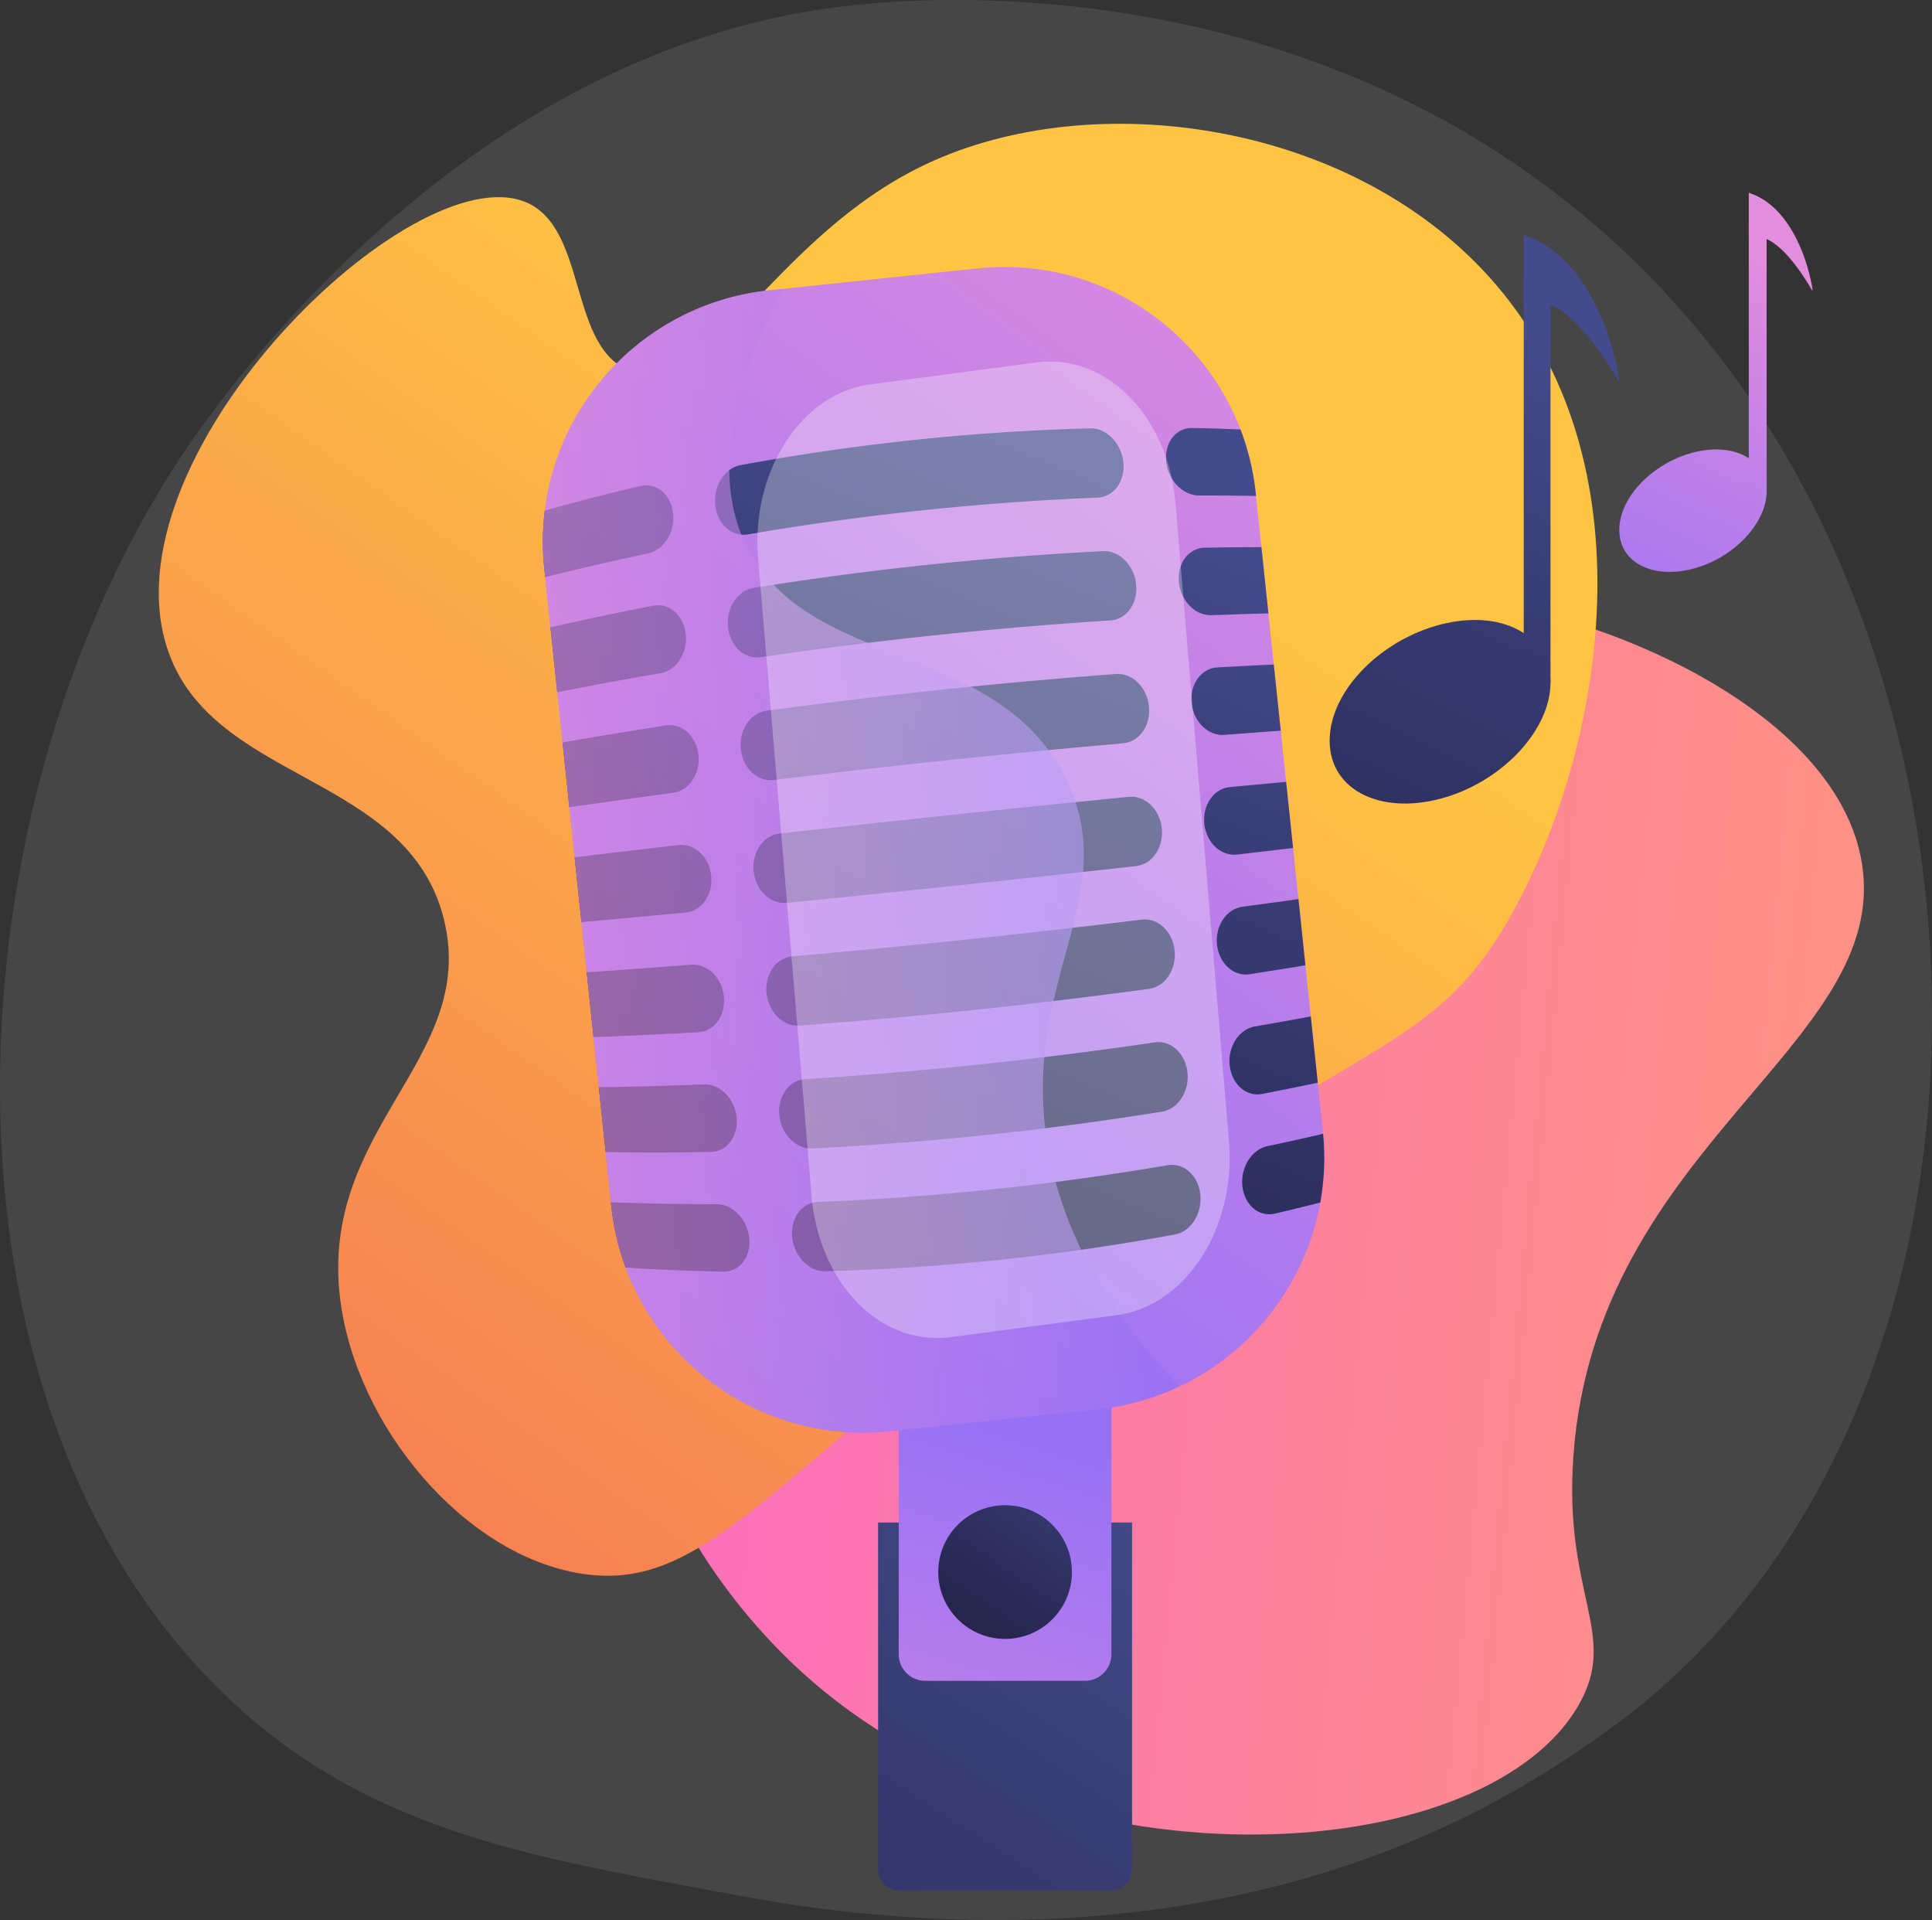 <?xml version="1.0" encoding="UTF-8"?> <svg xmlns="http://www.w3.org/2000/svg" xmlns:xlink="http://www.w3.org/1999/xlink" viewBox="0 0 2818 2800"><rect x="0" y="0" width="2818" height="2800" fill="#333333" stroke="none"/> <defs> <style>.cls-1{fill:url(#linear-gradient);}.cls-2{isolation:isolate;}.cls-3{fill:#f4f7fa;opacity:0.1;}.cls-4{fill:url(#linear-gradient-2);}.cls-5{fill:url(#linear-gradient-3);}.cls-6{fill:url(#linear-gradient-4);}.cls-7{fill:url(#linear-gradient-5);}.cls-8{clip-path:url(#clip-path);}.cls-9{fill:url(#linear-gradient-7);}.cls-10{fill:url(#linear-gradient-8);}.cls-11{fill:url(#linear-gradient-9);}.cls-12{fill:url(#linear-gradient-10);}.cls-13{fill:url(#linear-gradient-11);}.cls-14{fill:url(#linear-gradient-12);}.cls-15{fill:url(#linear-gradient-13);}.cls-16{fill:url(#linear-gradient-14);}.cls-17{fill:url(#linear-gradient-15);}.cls-18{fill:url(#linear-gradient-16);}.cls-19{fill:url(#linear-gradient-17);}.cls-20{fill:url(#linear-gradient-18);}.cls-21{fill:url(#linear-gradient-19);}.cls-22{fill:url(#linear-gradient-20);}.cls-23{fill:url(#linear-gradient-21);}.cls-24{fill:url(#linear-gradient-22);}.cls-25{fill:url(#linear-gradient-23);}.cls-26{fill:url(#linear-gradient-24);}.cls-27{fill:url(#linear-gradient-25);}.cls-28{fill:url(#linear-gradient-26);}.cls-29{fill:url(#linear-gradient-27);}.cls-30{opacity:0.6;mix-blend-mode:multiply;}.cls-31{fill:url(#linear-gradient-28);}.cls-32{fill:url(#linear-gradient-29);}.cls-33{fill:#fff;opacity:0.3;mix-blend-mode:overlay;}.cls-34{fill:url(#linear-gradient-30);}.cls-35{fill:url(#linear-gradient-31);}.cls-36{fill:url(#linear-gradient-32);}.cls-37{fill:url(#linear-gradient-33);}.cls-38{fill:url(#linear-gradient-34);}.cls-39{fill:url(#linear-gradient-35);}</style> <linearGradient id="linear-gradient" x1="2067.12" y1="257.21" x2="893.65" y2="1890.86" gradientUnits="userSpaceOnUse"> <stop offset="0" stop-color="#e38ddd"></stop> <stop offset="1" stop-color="#9571f6"></stop> </linearGradient> <linearGradient id="linear-gradient-2" x1="2615.59" y1="1836.53" x2="1021.89" y2="1684.75" gradientUnits="userSpaceOnUse"> <stop offset="0" stop-color="#ff9085"></stop> <stop offset="0.22" stop-color="#fe8991"></stop> <stop offset="1" stop-color="#fb6fbb"></stop> </linearGradient> <linearGradient id="linear-gradient-3" x1="1490.23" y1="648.59" x2="200.09" y2="2476.85" gradientUnits="userSpaceOnUse"> <stop offset="0" stop-color="#ffc444"></stop> <stop offset="1" stop-color="#f36f56"></stop> </linearGradient> <linearGradient id="linear-gradient-4" x1="1705.26" y1="2117.22" x2="937.04" y2="3275.64" gradientUnits="userSpaceOnUse"> <stop offset="0" stop-color="#444b8c"></stop> <stop offset="1" stop-color="#26264f"></stop> </linearGradient> <linearGradient id="linear-gradient-5" x1="1215.84" y1="2981.19" x2="1508.97" y2="2070.61" xlink:href="#linear-gradient"></linearGradient> <clipPath id="clip-path"> <path class="cls-1" d="M1426.07,391.36,1122.33,423.3C919.6,444.62,772.53,626.25,793.85,829l97.77,929.73c21.32,202.73,202.95,349.8,405.68,328.48L1601,2055.26c202.73-21.32,349.8-203,328.48-405.69l-97.77-929.73C1810.44,517.11,1628.8,370,1426.07,391.36Z"></path> </clipPath> <linearGradient id="linear-gradient-7" x1="2126.8" y1="650.05" x2="1511.11" y2="1575.05" gradientTransform="matrix(1.22, -0.13, 0.1, 0.99, -747.68, 449.79)" xlink:href="#linear-gradient-4"></linearGradient> <linearGradient id="linear-gradient-8" x1="2200.02" y1="698.79" x2="1584.32" y2="1623.79" gradientTransform="matrix(1.22, -0.13, 0.1, 0.99, -747.68, 449.79)" xlink:href="#linear-gradient-4"></linearGradient> <linearGradient id="linear-gradient-9" x1="2273.25" y1="747.54" x2="1657.55" y2="1672.55" gradientTransform="matrix(1.22, -0.13, 0.1, 0.99, -747.68, 449.79)" xlink:href="#linear-gradient-4"></linearGradient> <linearGradient id="linear-gradient-10" x1="2346.49" y1="796.3" x2="1730.79" y2="1721.31" gradientTransform="matrix(1.22, -0.13, 0.1, 0.99, -747.68, 449.79)" xlink:href="#linear-gradient-4"></linearGradient> <linearGradient id="linear-gradient-11" x1="2419.76" y1="845.07" x2="1804.06" y2="1770.09" gradientTransform="matrix(1.22, -0.13, 0.1, 0.99, -747.68, 449.79)" xlink:href="#linear-gradient-4"></linearGradient> <linearGradient id="linear-gradient-12" x1="2493.04" y1="893.86" x2="1877.34" y2="1818.88" gradientTransform="matrix(1.22, -0.13, 0.1, 0.99, -747.68, 449.79)" xlink:href="#linear-gradient-4"></linearGradient> <linearGradient id="linear-gradient-13" x1="2566.35" y1="942.66" x2="1950.65" y2="1867.68" gradientTransform="matrix(1.22, -0.13, 0.1, 0.99, -747.68, 449.79)" xlink:href="#linear-gradient-4"></linearGradient> <linearGradient id="linear-gradient-14" x1="1730.04" y1="385.95" x2="1114.34" y2="1310.96" gradientTransform="matrix(1.22, -0.13, 0.1, 0.99, -747.68, 449.79)" xlink:href="#linear-gradient-4"></linearGradient> <linearGradient id="linear-gradient-15" x1="1812.73" y1="441" x2="1197.03" y2="1366.02" gradientTransform="matrix(1.22, -0.13, 0.1, 0.99, -747.68, 449.79)" xlink:href="#linear-gradient-4"></linearGradient> <linearGradient id="linear-gradient-16" x1="1895.43" y1="496.05" x2="1279.73" y2="1421.07" gradientTransform="matrix(1.22, -0.13, 0.1, 0.99, -747.68, 449.79)" xlink:href="#linear-gradient-4"></linearGradient> <linearGradient id="linear-gradient-17" x1="1978.12" y1="551.11" x2="1362.42" y2="1476.12" gradientTransform="matrix(1.22, -0.13, 0.1, 0.99, -747.68, 449.79)" xlink:href="#linear-gradient-4"></linearGradient> <linearGradient id="linear-gradient-18" x1="2060.82" y1="606.16" x2="1445.12" y2="1531.17" gradientTransform="matrix(1.22, -0.13, 0.1, 0.99, -747.68, 449.79)" xlink:href="#linear-gradient-4"></linearGradient> <linearGradient id="linear-gradient-19" x1="2143.52" y1="661.21" x2="1527.81" y2="1586.22" gradientTransform="matrix(1.22, -0.13, 0.1, 0.99, -747.68, 449.79)" xlink:href="#linear-gradient-4"></linearGradient> <linearGradient id="linear-gradient-20" x1="2226.21" y1="716.26" x2="1610.51" y2="1641.27" gradientTransform="matrix(1.22, -0.13, 0.1, 0.99, -747.68, 449.79)" xlink:href="#linear-gradient-4"></linearGradient> <linearGradient id="linear-gradient-21" x1="1389.9" y1="159.54" x2="774.19" y2="1084.56" gradientTransform="matrix(1.22, -0.13, 0.1, 0.99, -747.68, 449.79)" xlink:href="#linear-gradient-4"></linearGradient> <linearGradient id="linear-gradient-22" x1="1463.2" y1="208.34" x2="847.5" y2="1133.36" gradientTransform="matrix(1.22, -0.13, 0.1, 0.99, -747.68, 449.79)" xlink:href="#linear-gradient-4"></linearGradient> <linearGradient id="linear-gradient-23" x1="1536.49" y1="257.13" x2="920.79" y2="1182.14" gradientTransform="matrix(1.22, -0.13, 0.1, 0.99, -747.68, 449.79)" xlink:href="#linear-gradient-4"></linearGradient> <linearGradient id="linear-gradient-24" x1="1609.75" y1="305.91" x2="994.05" y2="1230.92" gradientTransform="matrix(1.22, -0.13, 0.1, 0.99, -747.68, 449.79)" xlink:href="#linear-gradient-4"></linearGradient> <linearGradient id="linear-gradient-25" x1="1682.99" y1="354.67" x2="1067.29" y2="1279.68" gradientTransform="matrix(1.22, -0.13, 0.1, 0.99, -747.68, 449.79)" xlink:href="#linear-gradient-4"></linearGradient> <linearGradient id="linear-gradient-26" x1="1756.22" y1="403.42" x2="1140.53" y2="1328.43" gradientTransform="matrix(1.22, -0.13, 0.1, 0.99, -747.68, 449.79)" xlink:href="#linear-gradient-4"></linearGradient> <linearGradient id="linear-gradient-27" x1="1829.43" y1="452.17" x2="1213.74" y2="1377.17" gradientTransform="matrix(1.22, -0.13, 0.1, 0.99, -747.68, 449.79)" xlink:href="#linear-gradient-4"></linearGradient> <linearGradient id="linear-gradient-28" x1="757.8" y1="1005.76" x2="1554.14" y2="1005.76" gradientTransform="matrix(0.99, -0.1, 0.1, 0.99, -16.11, 372.9)" xlink:href="#linear-gradient"></linearGradient> <linearGradient id="linear-gradient-29" x1="1648.48" y1="2028.44" x2="1425.05" y2="2351.82" gradientTransform="translate(2050.46 -365.14) rotate(45)" xlink:href="#linear-gradient-4"></linearGradient> <linearGradient id="linear-gradient-30" x1="2382.65" y1="461.87" x2="1879.48" y2="1488.43" xlink:href="#linear-gradient-4"></linearGradient> <linearGradient id="linear-gradient-31" x1="2327.82" y1="525.23" x2="1911.82" y2="1373.94" xlink:href="#linear-gradient-4"></linearGradient> <linearGradient id="linear-gradient-32" x1="2270.03" y1="495.36" x2="1857.81" y2="1336.35" xlink:href="#linear-gradient-4"></linearGradient> <linearGradient id="linear-gradient-33" x1="2657.58" y1="360.49" x2="2321.99" y2="1045.16" xlink:href="#linear-gradient"></linearGradient> <linearGradient id="linear-gradient-34" x1="2621.01" y1="402.75" x2="2343.56" y2="968.8" xlink:href="#linear-gradient"></linearGradient> <linearGradient id="linear-gradient-35" x1="2582.47" y1="382.83" x2="2307.54" y2="943.73" xlink:href="#linear-gradient"></linearGradient> </defs> <g class="cls-2"> <g id="Слой_2" data-name="Слой 2"> <g id="Illustration"> <path class="cls-3" d="M2479,2408.08c-73.35,75.6-139,120.05-189.23,153.6-490.07,327.23-1050.28,232.91-1223.48,200.68-279.44-52-515.33-88.7-718-271.81C-112.28,2074.49-89.88,1206.55,262,668.89c41.73-63.75,393.09-584.58,954.51-658,13.73-1.79,24-2.81,33-3.76,86.85-9.2,625.05-57.73,1063.89,309.93,62.82,52.63,163.91,147.56,257.66,292.34C2913.8,1138.83,2914.88,1958.74,2479,2408.08Z"></path> <path class="cls-4" d="M2143.24,873.26c226.44,30.38,539.21,175.1,572.63,386.35,41.75,264-387.72,410.84-420.85,862.39-15.08,205.65,67.68,261.3,6.9,365.65-140.35,240.95-774.67,275.63-1131.45-48.29-69.57-63.17-234.9-236.48-255.27-489.84C870.32,1391.42,1556.94,794.61,2143.24,873.26Z"></path> <path class="cls-5" d="M765.31,294.17C600.14,229.22,162.13,653.62,241,935.79c58.1,207.93,354.57,187.28,407,407,48.28,202.21-183,302.32-151.78,551.93,23.12,185,180.57,373.3,351.85,400.15,162.29,25.44,253.92-107.08,586.43-372.55,533.83-426.21,645.31-362.2,772.69-593.32,130.64-237,207.11-655.82-34.49-924.48-205.32-228.32-578.45-279.39-821-165.58C1128.46,343.75,1037.93,577.88,924,542.54,826.66,512.35,859.51,331.21,765.31,294.17Z"></path> <path class="cls-6" d="M1280.79,2220.39H1651.2a0,0,0,0,1,0,0v506a30.48,30.48,0,0,1-30.48,30.48H1311.27a30.48,30.48,0,0,1-30.48-30.48v-506A0,0,0,0,1,1280.79,2220.39Z"></path> <path class="cls-7" d="M1310.89,1989.62h310.22a0,0,0,0,1,0,0v422.85a38.7,38.7,0,0,1-38.7,38.7H1349.58a38.7,38.7,0,0,1-38.7-38.7V1989.62A0,0,0,0,1,1310.89,1989.62Z"></path> <path class="cls-1" d="M1426.07,391.36,1122.33,423.3C919.6,444.62,772.53,626.25,793.85,829l97.77,929.73c21.32,202.73,202.95,349.8,405.68,328.48L1601,2055.26c202.73-21.32,349.8-203,328.48-405.69l-97.77-929.73C1810.44,517.11,1628.8,370,1426.07,391.36Z"></path> <g class="cls-8"> <path class="cls-9" d="M2247.73,674.81a3179.53,3179.53,0,0,0-508.84-50.66c-23.78-.5-40.73,21.65-37.84,49.12h0c2.89,27.47,24.48,49.42,48.19,49.34a3762.7,3762.7,0,0,1,507,32.95c23.17,3,40.05-11.84,37.79-33.45h0C2291.74,700.52,2271.06,679.16,2247.73,674.81Z"></path> <path class="cls-10" d="M2262.78,818a4424.65,4424.65,0,0,0-505.53-19.26c-23.69.38-40.57,23.18-37.68,50.64h0c2.89,27.48,24.41,48.79,48,47.82,169.84-6.73,338.53-6.3,503.67,1.55,23,1,39.66-15.57,37.4-37.18h0C2306.4,839.92,2285.9,820.29,2262.78,818Z"></path> <path class="cls-11" d="M2277.84,961.1c-164.49-1.52-332.7,2.6-502.24,12.13-23.59,1.28-40.41,24.7-37.52,52.17h0c2.89,27.47,24.34,48.15,47.87,46.28,169.17-13.14,336.76-23.16,500.38-29.83,22.75-1,39.26-19.32,37-40.93h0C2321.06,979.32,2300.74,961.42,2277.84,961.1Z"></path> <path class="cls-12" d="M2292.89,1104.25c-163,13-330.07,27.58-498.94,43.51-23.5,2.17-40.25,26.23-37.35,53.7h0c2.88,27.47,24.27,47.52,47.71,44.76,168.49-19.55,335-40,497.07-61.23,22.54-3,38.87-23.06,36.61-44.67h0C2335.72,1118.72,2315.58,1102.55,2292.89,1104.25Z"></path> <path class="cls-13" d="M2307.94,1247.39c-161.43,27.52-327.44,52.57-495.63,74.91-23.41,3.06-40.09,27.76-37.2,55.23h0c2.89,27.46,24.21,46.88,47.55,43.22,167.82-26,333.21-56.91,493.77-92.61,22.33-5.07,38.48-26.81,36.21-48.41h0C2350.37,1258.12,2330.43,1243.68,2307.94,1247.39Z"></path> <path class="cls-14" d="M2323,1390.54c-159.9,42-324.81,77.55-492.33,106.29-23.31,4-39.93,29.29-37,56.76h0c2.88,27.46,24.14,46.25,47.38,41.7a4423.87,4423.87,0,0,0,490.48-124c22.11-7.1,38.08-30.56,35.81-52.16h0C2365,1397.52,2345.27,1384.81,2323,1390.54Z"></path> <path class="cls-15" d="M2338.05,1533.69a3762.29,3762.29,0,0,1-489,137.68c-23.21,4.85-39.76,30.81-36.87,58.29h0c2.89,27.46,24.07,45.61,47.23,40.17a3179.08,3179.08,0,0,0,487.17-155.4c21.9-9.11,37.69-34.29,35.42-55.89h0C2379.69,1536.93,2360.11,1525.93,2338.05,1533.69Z"></path> <path class="cls-16" d="M1590.11,624.69a3278.76,3278.76,0,0,0-509.91,53.62c-23.4,4.36-39.94,30.64-37,58.33h0c2.91,27.69,24.22,46.68,47.65,42.7a3956.58,3956.58,0,0,1,509.91-53.62c23.76-1,40.64-24,37.73-51.68h0C1635.55,646.35,1613.92,624.08,1590.11,624.69Z"></path> <path class="cls-17" d="M1608.94,803.78A4714.29,4714.29,0,0,0,1099,857.4c-23.45,3.8-40,29.53-37.14,57.22h0c2.91,27.69,24.27,47.22,47.77,43.81,168.84-24.8,339.6-42.76,509.91-53.63,23.69-1.54,40.51-25.1,37.61-52.78h0C1654.27,824.32,1632.69,802.61,1608.94,803.78Z"></path> <path class="cls-18" d="M1627.78,982.87c-170.12,12.63-340.89,30.59-509.92,53.62-23.51,3.23-40.17,28.42-37.26,56.11h0c2.92,27.69,24.33,47.77,47.89,44.91,169.27-20.74,340-38.7,509.91-53.62,23.63-2.1,40.4-26.21,37.5-53.89h0C1673,1002.31,1651.46,981.14,1627.78,982.87Z"></path> <path class="cls-19" d="M1646.61,1162c-169.7,16.69-340.46,34.64-509.91,53.62-23.57,2.67-40.29,27.31-37.38,55h0c2.91,27.68,24.39,48.31,48,46C1317,1299.91,1487.78,1282,1657.23,1263c23.58-2.67,40.29-27.3,37.38-55h0C1691.7,1180.29,1670.24,1159.66,1646.61,1162Z"></path> <path class="cls-20" d="M1665.44,1341.05c-169.27,20.74-340,38.7-509.91,53.62-23.63,2.11-40.41,26.2-37.5,53.89h0c2.92,27.68,24.45,48.86,48.12,47.13,170.12-12.63,340.89-30.59,509.91-53.62,23.52-3.24,40.17-28.42,37.27-56.11h0C1710.41,1358.27,1689,1338.19,1665.44,1341.05Z"></path> <path class="cls-21" d="M1684.27,1520.14c-168.84,24.79-339.6,42.75-509.91,53.62-23.69,1.54-40.52,25.09-37.61,52.78h0c2.91,27.69,24.5,49.41,48.24,48.24a4711.78,4711.78,0,0,0,509.91-53.62c23.45-3.8,40-29.53,37.14-57.22h0C1729.13,1536.25,1707.78,1516.71,1684.27,1520.14Z"></path> <path class="cls-22" d="M1703.11,1699.22a3954.77,3954.77,0,0,1-509.92,53.62c-23.75,1-40.63,24-37.72,51.68h0c2.91,27.69,24.56,50,48.35,49.35a3278.89,3278.89,0,0,0,509.91-53.62c23.4-4.36,39.93-30.64,37-58.33h0C1747.85,1714.23,1726.56,1695.25,1703.11,1699.22Z"></path> <path class="cls-23" d="M934.56,708.73A3179,3179,0,0,0,447.39,864.12c-21.91,9.11-37.7,34.31-35.42,55.9h0c2.26,21.61,21.87,32.61,43.91,24.85a3762.29,3762.29,0,0,1,489-137.68c23.21-4.86,39.75-30.81,36.87-58.29h0C978.91,721.44,957.71,703.29,934.56,708.73Z"></path> <path class="cls-24" d="M952.92,883.27a4423.87,4423.87,0,0,0-490.48,124c-22.12,7.1-38.09,30.56-35.82,52.16h0c2.27,21.6,22.06,34.32,44.32,28.59,159.9-42,324.81-77.55,492.33-106.29,23.31-4,39.91-29.29,37-56.76h0C997.42,897.5,976.16,878.72,952.92,883.27Z"></path> <path class="cls-25" d="M971.27,1057.81c-167.82,26-333.2,56.9-493.77,92.61-22.34,5.08-38.49,26.81-36.22,48.41h0c2.27,21.61,22.24,36.05,44.71,32.34,161.43-27.52,327.44-52.57,495.63-74.91,23.41-3.06,40.08-27.76,37.2-55.23h0C1015.94,1073.57,994.61,1054.15,971.27,1057.81Z"></path> <path class="cls-26" d="M989.62,1232.34c-168.49,19.55-335,40-497.07,61.22-22.55,3.06-38.89,23.07-36.61,44.67h0c2.27,21.61,22.42,37.78,45.1,36.08,163-13,330.07-27.58,498.94-43.51,23.5-2.18,40.23-26.23,37.35-53.7h0C1034.45,1249.63,1013.05,1229.58,989.62,1232.34Z"></path> <path class="cls-27" d="M1008,1406.88C838.81,1420,671.23,1430,507.6,1436.71c-22.76,1-39.28,19.32-37,40.93h0c2.27,21.6,22.6,39.5,45.49,39.82,164.49,1.52,332.7-2.6,502.24-12.13,23.59-1.27,40.39-24.7,37.52-52.17h0C1053,1425.69,1031.5,1405,1008,1406.88Z"></path> <path class="cls-28" d="M1026.33,1581.41c-169.84,6.73-338.52,6.3-503.67-1.55-23-1-39.68,15.57-37.4,37.18h0c2.27,21.6,22.78,41.23,45.89,43.57a4424.65,4424.65,0,0,0,505.53,19.26c23.69-.38,40.56-23.18,37.68-50.64h0C1071.48,1601.75,1050,1580.44,1026.33,1581.41Z"></path> <path class="cls-29" d="M1044.69,1756a3762.8,3762.8,0,0,1-507-33c-23.18-3-40.07,11.84-37.79,33.44h0c2.27,21.61,23,43,46.28,47.31A3179.53,3179.53,0,0,0,1055,1854.41c23.78.5,40.71-21.65,37.83-49.12h0C1090,1777.82,1068.4,1755.87,1044.69,1756Z"></path> </g> <g class="cls-30"> <path class="cls-31" d="M1556.55,1139.69c-98.29-208.32-379.09-159-468.67-345.26-36.15-75.18-41.75-190,53.47-373.13l-19,2C919.6,444.62,772.53,626.25,793.85,829l97.77,929.73c21.32,202.73,202.95,349.8,405.68,328.48L1601,2055.26A368.34,368.34,0,0,0,1720,2022c-137.69-144.17-182.92-273.17-195.09-373.44C1497.38,1421.59,1634.67,1305.28,1556.55,1139.69Z"></path> </g> <circle class="cls-32" cx="1466" cy="2292.56" r="97.48" transform="translate(-1191.7 1708.09) rotate(-45)"></circle> <path class="cls-33" d="M1366.73,1951.27c-94.4,0-173-89-182.93-207l-78-929.73c-5.15-61.4,9.08-121.64,40.05-169.62s75-78,124-84.41L1512,528.59a149.11,149.11,0,0,1,19.63-1.3c94.39,0,173,89,182.93,207l78,929.73c10.62,126.75-63,240.71-164,254L1386.36,1950a150.77,150.77,0,0,1-19.61,1.3Z"></path> <path class="cls-34" d="M2261.54,995.71c0,66-65.54,139.83-151.3,166.41-91.7,28.43-170.85-7.46-170.85-82s79.15-151.9,170.85-171.53C2196,890.23,2261.54,929.71,2261.54,995.71Z"></path> <polygon class="cls-35" points="2261.54 995.71 2222.49 1005.94 2222.49 404.86 2261.54 403.9 2261.54 995.71"></polygon> <path class="cls-36" d="M2361.72,557.45c3,5-22.64-177.34-139.23-214.63V443.35S2271.74,403.65,2361.72,557.45Z"></path> <path class="cls-37" d="M2576.8,716.54c0,44-43.71,93.26-100.9,111-61.17,19-114-5-114-54.69s52.79-101.31,114-114.41C2533.09,646.19,2576.8,672.52,2576.8,716.54Z"></path> <polygon class="cls-38" points="2576.8 716.54 2550.76 723.36 2550.76 322.47 2576.8 321.83 2576.8 716.54"></polygon> <path class="cls-39" d="M2643.62,424.24c2,3.36-15.1-118.28-92.86-143.15v67.05S2583.61,321.66,2643.62,424.24Z"></path> </g> </g> </g> </svg> 